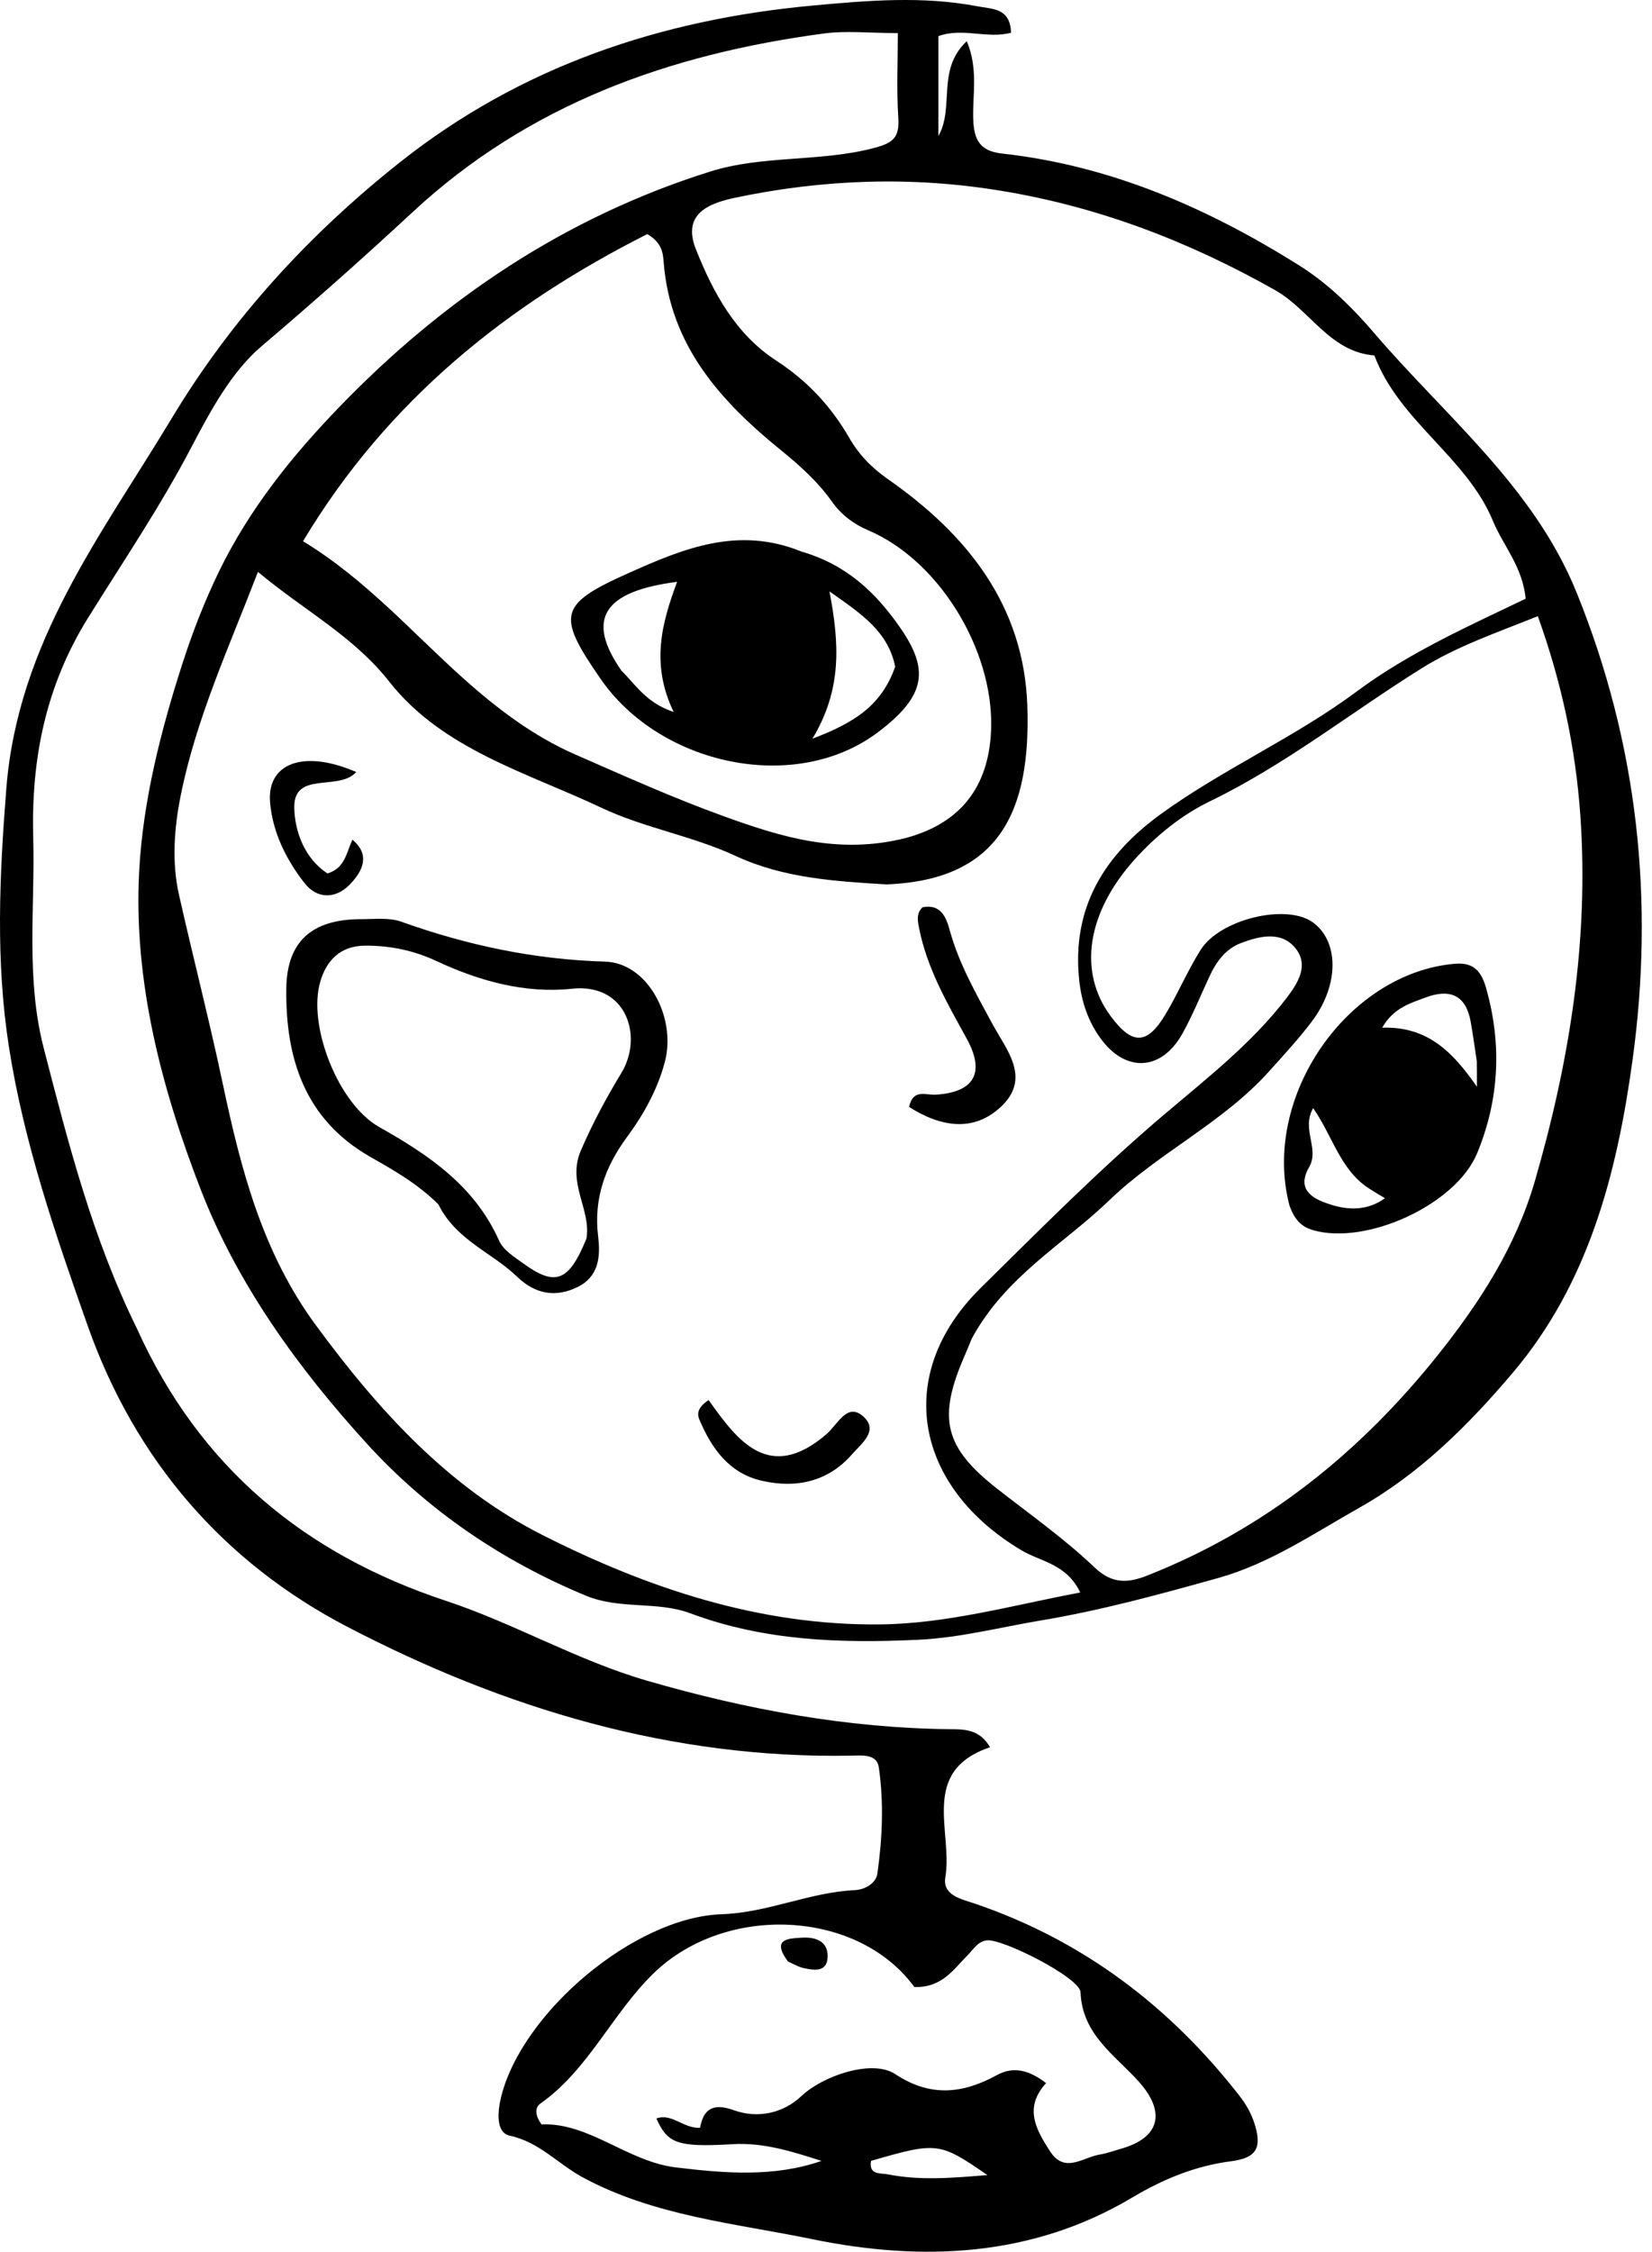 <svg width="91" height="124" viewBox="0 0 91 124" fill="none" xmlns="http://www.w3.org/2000/svg">
<path d="M7.555 73.189C11.017 80.838 16.819 85.594 24.56 88.154C28.341 89.405 31.803 91.445 35.654 92.558C41.112 94.136 46.635 95.164 52.327 95.224C53.114 95.233 53.955 95.215 54.536 96.218C50.636 97.538 52.498 100.849 52.074 103.381C51.904 104.389 52.981 104.584 53.736 104.842C59.661 106.869 64.427 110.484 68.259 115.392C68.638 115.877 68.93 116.383 69.115 116.98C69.49 118.195 69.293 118.829 67.829 119.015C65.894 119.261 64.112 119.977 62.381 121.009C56.866 124.296 50.813 124.559 44.733 123.307C40.47 122.429 36.051 122.04 32.086 119.897C30.743 119.17 29.714 117.96 28.082 117.61C27.296 117.441 27.407 116.266 27.611 115.448C28.766 110.826 34.933 105.578 39.757 105.414C42.301 105.328 44.593 104.203 47.099 104.087C47.632 104.062 48.255 103.721 48.332 103.168C48.605 101.231 48.69 99.267 48.41 97.329C48.301 96.574 47.49 96.671 46.889 96.682C36.993 96.865 27.783 94.088 19.15 89.595C12.303 86.031 7.447 80.41 4.83 73.007C3.054 67.981 1.318 62.942 0.493 57.657C-0.246 52.926 -0.033 48.243 0.348 43.43C0.987 35.351 5.593 29.453 9.468 23.022C12.784 17.518 17.045 12.889 22.032 8.935C28.676 3.669 36.374 1.077 44.776 0.305C47.813 0.026 50.812 -0.23 53.834 0.345C54.69 0.508 55.647 0.434 55.692 1.803C54.377 2.155 53.02 1.503 51.69 1.99C51.69 3.813 51.69 5.652 51.69 7.491C52.595 5.911 51.566 3.856 53.255 2.266C53.906 3.822 53.56 5.231 53.611 6.584C53.653 7.715 53.987 8.322 55.201 8.456C61.16 9.115 66.493 11.438 71.531 14.594C73.171 15.621 74.511 16.954 75.726 18.373C79.648 22.955 84.493 26.818 86.849 32.635C90.222 40.961 91.144 49.582 89.921 58.431C89.062 64.64 87.505 70.663 83.34 75.585C80.905 78.463 78.211 81.15 74.884 83.026C72.364 84.447 69.931 86.108 67.115 86.896C63.889 87.798 60.637 88.687 57.339 89.236C55.095 89.61 52.889 90.192 50.566 90.301C46.278 90.502 42.097 90.362 38.025 88.842C36.19 88.157 34.154 88.651 32.274 87.872C27.634 85.949 23.55 83.166 20.215 79.507C16.44 75.366 13.086 70.738 11.064 65.526C8.902 59.952 7.34 54.028 7.667 47.967C7.875 44.104 8.852 40.255 10.053 36.531C10.61 34.803 11.274 33.094 12.068 31.463C13.721 28.062 16.058 25.139 18.678 22.426C24.445 16.453 31.154 11.953 39.109 9.45C42.011 8.537 45.127 8.928 48.088 8.165C49.175 7.885 49.557 7.603 49.483 6.486C49.382 4.951 49.458 3.405 49.458 1.822C47.888 1.822 46.613 1.68 45.379 1.845C36.908 2.974 29.145 5.726 22.735 11.675C20.019 14.195 17.245 16.657 14.415 19.059C12.734 20.486 11.577 22.655 10.522 24.666C8.823 27.905 6.78 30.926 4.857 34.014C2.509 37.783 1.712 41.805 1.83 46.137C1.935 50.008 1.409 53.861 2.414 57.744C3.768 62.973 5.09 68.183 7.555 73.189ZM48.827 48.703C45.998 48.532 43.156 48.359 40.538 47.142C38.141 46.028 35.486 45.597 33.131 44.483C29.026 42.542 24.383 41.272 21.449 37.545C19.462 35.022 16.765 33.628 14.209 31.494C12.583 35.713 10.777 39.645 9.942 43.869C9.603 45.578 9.452 47.468 9.856 49.261C10.64 52.742 11.534 56.199 12.273 59.688C13.268 64.391 14.449 68.962 17.384 72.957C20.825 77.641 24.696 81.912 29.885 84.534C35.683 87.464 41.849 89.53 48.493 89.454C52.197 89.412 55.744 88.406 59.505 87.697C58.749 86.114 57.316 85.997 56.277 85.379C50.39 81.879 49.181 75.702 54.015 70.931C57.305 67.684 60.584 64.382 64.125 61.378C66.49 59.372 68.951 57.461 70.859 54.973C71.498 54.14 72.118 53.159 71.361 52.22C70.581 51.254 69.398 51.543 68.365 51.93C67.495 52.256 66.988 52.981 66.608 53.802C66.127 54.844 65.692 55.913 65.136 56.914C63.987 58.982 62.002 59.095 60.61 57.165C59.936 56.23 59.575 55.173 59.448 53.979C59.02 49.955 60.863 47.064 63.94 44.833C67.381 42.338 71.316 40.621 74.739 38.076C77.601 35.947 80.87 34.492 84.041 32.969C83.871 31.202 82.805 30.057 82.244 28.7C80.782 25.163 77.069 23.208 75.708 19.575C73.242 19.378 72.162 17.065 70.249 15.983C65.507 13.303 60.54 11.393 55.151 10.507C50.221 9.695 45.344 9.867 40.486 10.891C39.026 11.198 37.56 11.786 38.335 13.732C39.288 16.129 40.529 18.412 42.772 19.867C44.465 20.966 45.786 22.386 46.767 24.09C47.329 25.067 48.034 25.774 48.938 26.406C53.286 29.444 56.403 33.353 56.59 38.862C56.785 44.634 55.091 48.466 48.827 48.703ZM53.531 73.71C53.402 74.022 53.278 74.336 53.142 74.645C51.622 78.114 52.02 79.708 54.943 81.994C56.746 83.404 58.631 84.732 60.282 86.305C61.277 87.254 62.149 87.176 63.2 86.762C69.703 84.198 74.948 79.972 79.268 74.541C81.55 71.673 83.51 68.614 84.545 65.05C86.458 58.463 87.537 51.748 87.051 44.885C86.792 41.22 86.032 37.603 84.71 33.932C82.401 34.859 80.254 35.589 78.299 36.81C74.413 39.238 70.812 42.109 66.653 44.124C65.094 44.88 63.693 46.007 62.505 47.326C59.872 50.251 59.37 53.502 61.171 55.944C62.359 57.555 63.178 57.558 64.193 55.872C64.888 54.717 65.414 53.458 66.13 52.318C67.201 50.612 70.845 49.75 72.3 50.782C73.763 51.821 73.781 54.234 72.272 56.24C71.544 57.206 70.715 58.098 69.905 59C67.355 61.84 63.828 63.473 61.106 66.098C58.596 68.518 55.413 70.255 53.531 73.71ZM49.862 46.157C52.76 45.385 54.326 43.536 54.571 40.598C54.943 36.138 51.868 30.924 47.835 29.207C47.005 28.853 46.338 28.345 45.81 27.601C45.026 26.494 44.017 25.604 42.964 24.747C39.663 22.064 36.932 19.016 36.562 14.484C36.521 13.99 36.501 13.382 35.654 12.892C27.982 16.767 21.371 22.003 16.692 29.804C20.131 31.897 22.669 34.803 25.522 37.357C27.388 39.027 29.377 40.538 31.684 41.547C34.401 42.736 37.113 43.957 39.9 44.961C42.994 46.076 46.156 47.081 49.862 46.157ZM50.366 109.422C47.249 105.153 39.97 104.81 35.999 108.671C33.715 110.891 32.429 113.964 29.76 115.846C29.506 116.025 29.418 116.426 29.831 116.988C32.453 116.878 34.567 119.036 37.231 119.357C39.891 119.678 42.619 119.913 45.253 118.998C43.627 118.479 42.061 117.975 40.339 118.078C37.278 118.261 36.772 118.022 36.156 116.662C37.02 116.354 37.629 117.218 38.563 117.177C38.75 116.12 39.298 115.803 40.412 116.204C41.748 116.685 43.15 116.373 44.15 115.424C45.315 114.317 48.044 113.377 49.313 114.218C51.238 115.493 53.017 115.31 54.904 114.278C55.829 113.771 56.698 114 57.623 114.715C56.373 116.076 57.084 117.299 57.849 118.479C58.654 119.72 59.66 118.794 60.582 118.648C60.979 118.584 61.363 118.439 61.752 118.329C63.884 117.727 64.244 116.325 62.733 114.636C61.418 113.166 59.618 112.059 59.52 109.708C59.486 108.906 55.19 106.735 54.352 106.853C53.85 106.924 53.636 107.334 53.306 107.664C52.544 108.425 51.904 109.473 50.366 109.422ZM47.982 118.996C47.833 119.79 48.533 119.664 48.895 119.736C50.66 120.088 52.43 119.94 54.391 119.779C51.748 117.959 51.621 117.942 47.982 118.996Z" fill="black"/>
<path d="M24.148 66.322C22.977 65.163 21.676 64.438 20.391 63.704C16.781 61.642 15.727 58.275 15.77 54.452C15.8 51.808 17.214 50.615 19.904 50.617C20.643 50.618 21.443 50.52 22.111 50.759C25.746 52.061 29.436 52.839 33.33 52.955C35.678 53.025 37.272 56.024 36.622 58.482C36.22 59.999 35.457 61.37 34.54 62.612C33.319 64.267 32.698 66.026 32.947 68.084C33.083 69.206 32.989 70.293 31.823 70.872C30.601 71.478 29.468 71.259 28.486 70.308C27.11 68.975 25.127 68.304 24.148 66.322ZM32.306 68.202C32.571 66.581 31.213 65.169 32.002 63.344C32.648 61.85 33.398 60.454 34.23 59.083C35.436 57.097 34.54 54.122 31.499 54.449C28.944 54.723 26.413 54.032 24.051 52.927C22.81 52.346 21.514 52.073 20.135 52.075C18.746 52.077 17.988 52.886 17.645 54.048C16.929 56.476 18.634 60.791 20.875 62.056C23.622 63.606 26.15 65.304 27.496 68.331C27.721 68.838 28.32 69.21 28.806 69.563C30.578 70.851 31.327 70.612 32.306 68.202Z" fill="black"/>
<path d="M50.077 60.958C50.295 59.941 50.993 60.319 51.551 60.283C53.686 60.145 54.278 59.064 53.248 57.192C52.178 55.245 51.059 53.32 50.626 51.099C50.549 50.702 50.465 50.305 50.815 49.963C51.838 49.764 52.123 50.527 52.315 51.226C52.821 53.071 53.757 54.7 54.653 56.365C55.424 57.796 56.815 59.347 55.161 60.925C53.655 62.361 51.838 62.078 50.077 60.958Z" fill="black"/>
<path d="M45.567 78.943C46.216 78.323 46.709 77.217 47.583 78.031C48.409 78.801 47.423 79.521 46.951 80.067C45.638 81.584 43.892 81.976 41.988 81.549C40.167 81.141 39.2 79.772 38.521 78.162C38.385 77.839 38.437 77.501 39.033 77.099C40.614 79.321 42.37 81.718 45.567 78.943Z" fill="black"/>
<path d="M19.411 46.241C20.424 47.08 19.979 47.989 19.249 48.728C18.463 49.522 17.451 49.504 16.768 48.623C15.769 47.337 15.024 45.855 14.879 44.209C14.686 42.013 16.735 41.262 19.623 42.515C18.652 43.599 16.152 42.413 16.21 44.509C16.245 45.791 16.768 47.265 18.037 48.1C18.997 47.813 19.069 46.995 19.411 46.241Z" fill="black"/>
<path d="M71.032 66.394C69.455 60.388 74.249 53.556 80.165 53.071C81.232 52.984 81.619 53.566 81.858 54.403C82.74 57.493 82.59 60.554 81.367 63.509C80.189 66.356 75.251 68.587 72.335 67.745C71.665 67.552 71.31 67.154 71.032 66.394ZM81.349 58.438C81.237 57.713 81.141 56.985 81.012 56.263C80.744 54.765 79.833 54.436 78.507 54.938C77.668 55.255 76.767 55.5 76.137 56.594C78.629 56.511 80.027 57.927 81.356 59.849C81.356 59.242 81.356 58.975 81.349 58.438ZM75.365 65.418C73.821 64.391 73.393 62.541 72.335 61.022C71.663 62.198 72.709 63.243 72.107 64.285C71.34 65.617 72.483 66.088 73.38 66.36C74.308 66.641 75.345 66.672 76.29 65.982C76.01 65.819 75.785 65.687 75.365 65.418Z" fill="black"/>
<path d="M44.143 30.373C46.618 31.089 48.236 32.62 49.583 34.562C51.156 36.83 51.082 38.288 48.337 40.342C43.811 43.731 36.392 42.166 33.084 37.386C30.644 33.859 30.762 33.278 34.68 31.533C37.64 30.214 40.658 28.954 44.143 30.373ZM49.312 36.712C48.917 34.781 47.469 33.816 45.691 32.568C46.247 35.479 46.379 37.969 44.754 40.679C47.087 39.79 48.558 38.846 49.312 36.712ZM34.235 36.938C35.007 37.688 35.578 38.698 37.109 39.208C35.833 36.564 36.454 34.312 37.299 32.04C33.249 32.561 32.243 34.081 34.235 36.938Z" fill="black"/>
<path d="M43.403 108.015C42.48 106.765 43.424 106.752 44.155 106.706C44.864 106.661 45.594 106.857 45.59 107.722C45.586 108.617 44.872 108.515 44.258 108.377C44.002 108.319 43.761 108.187 43.403 108.015Z" fill="black"/>
</svg>

